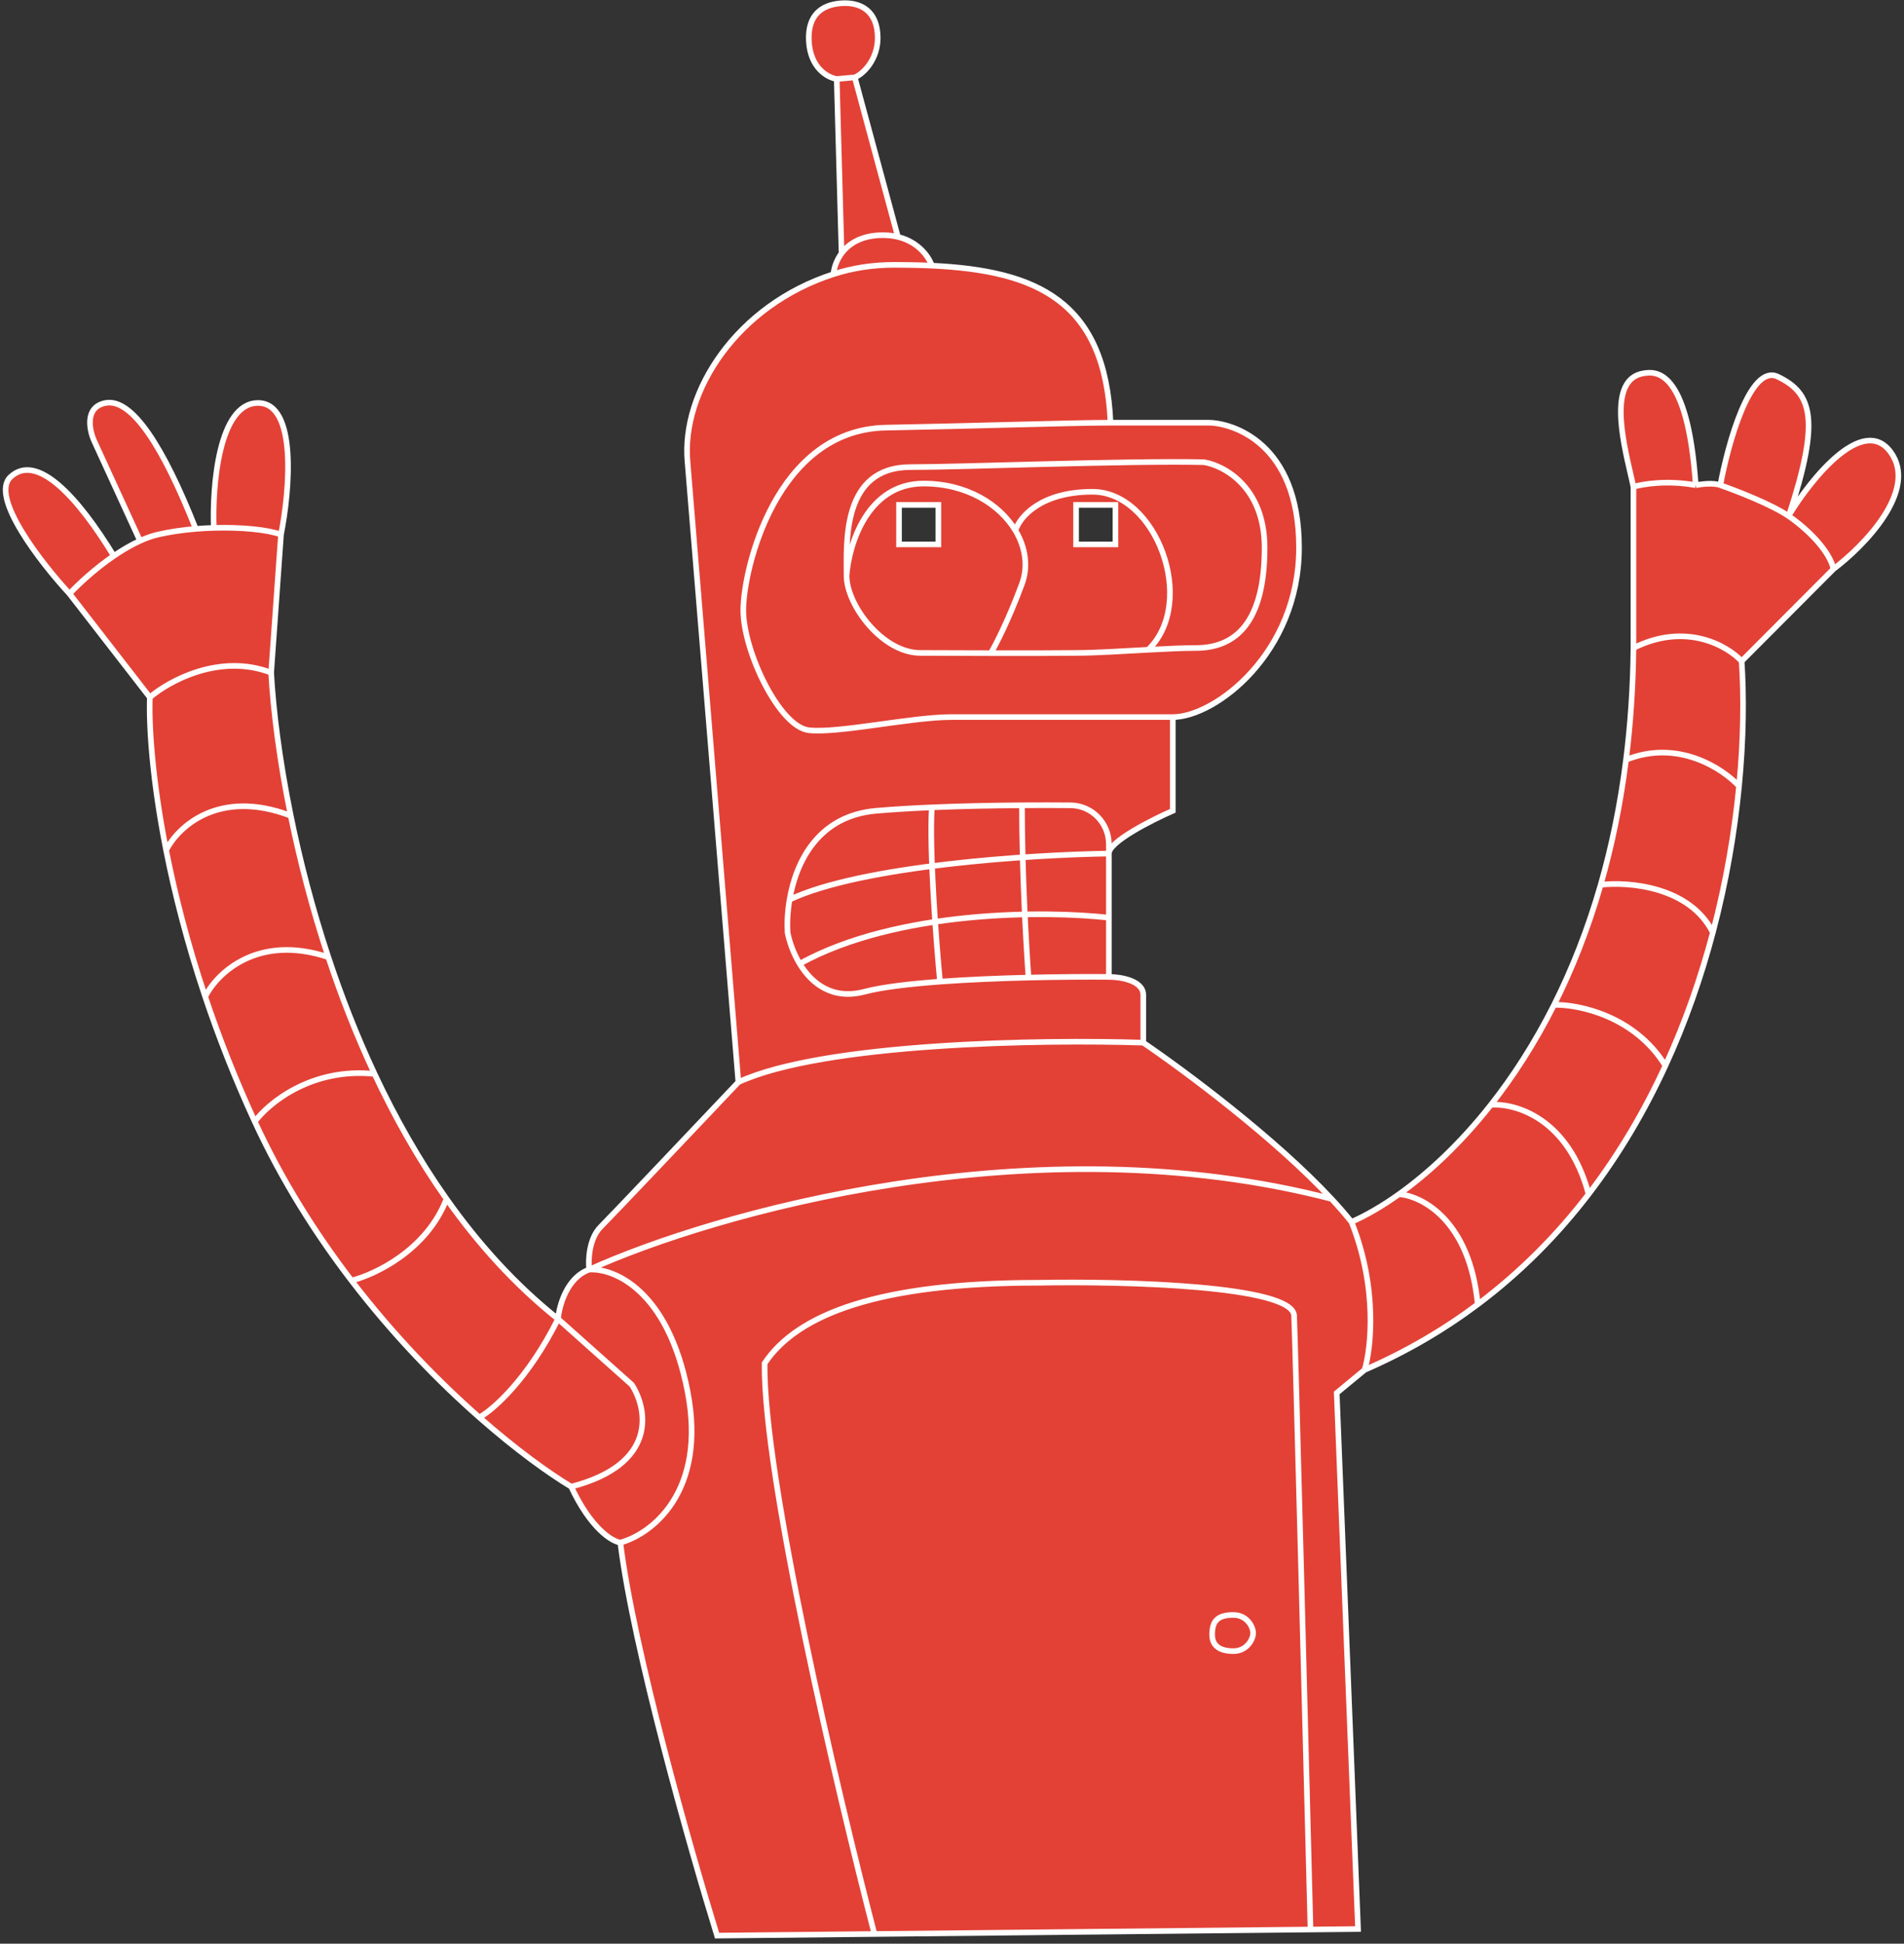<?xml version="1.0" encoding="UTF-8"?> <svg xmlns="http://www.w3.org/2000/svg" width="339" height="346" viewBox="0 0 339 346" fill="none"><rect x="0" y="0" width="339" height="346" fill="#333333" stroke="none"/> <path fill-rule="evenodd" clip-rule="evenodd" d="M127.67 344.56C122.903 329.142 112.784 293.566 110.449 274.597C108.99 274.402 105.196 272.138 101.693 264.644C97.667 262.221 91.874 258.054 85.348 252.313C78.185 246.012 70.139 237.815 62.581 227.951C56.225 219.654 50.213 210.178 45.361 199.658C41.819 191.978 38.908 184.506 36.528 177.41C33.343 167.917 31.107 159.097 29.579 151.357C27.128 138.948 26.494 129.316 26.68 124.133L12.379 105.691C7.319 100.227 -1.865 88.42 1.871 84.907C6.541 80.516 13.838 88.422 20.259 98.959C21.76 97.933 23.345 96.993 24.929 96.274L16.757 78.467C15.881 76.516 15.064 72.437 18.8 71.734C23.47 70.856 29.015 79.383 34.853 94.147C35.926 94.059 37.002 94 38.064 93.969C37.772 86.557 38.939 71.734 45.944 71.734C52.95 71.734 51.587 87.347 50.031 95.153L48.279 119.742C48.653 126.393 49.736 135.235 51.769 145.21C53.37 153.071 55.562 161.635 58.461 170.385C60.747 177.283 63.472 184.295 66.695 191.169C70.311 198.879 74.552 206.415 79.501 213.416C85.156 221.415 91.734 228.717 99.358 234.785C99.553 232.444 100.934 227.409 104.904 226.004C104.709 224.345 104.845 220.5 106.947 218.393C109.048 216.285 124.168 200.341 131.465 192.632L122.416 82.273C121.249 69.684 131.22 54.346 148.393 48.803C148.479 47.786 148.886 46.378 149.837 45.096L148.977 14.066C147.226 13.774 144.275 12.016 144.015 7.333C143.756 2.651 146.35 0.892 149.561 0.601C153.355 0.256 156.274 2.064 156.274 6.748C156.274 10.495 153.842 13.091 152.188 13.774L159.868 42.168C163.641 43.09 165.441 45.852 165.906 47.289C184.535 48.169 196.801 53.54 197.721 75.247H215.233C219.32 75.283 231.287 78.76 231.287 97.495C231.287 116.229 216.401 127.646 208.812 127.646V144.332C205.018 145.99 197.429 149.835 197.429 151.943V163.359V173.897C199.472 173.897 203.558 174.541 203.558 177.117V185.607C211.057 190.707 227.032 202.622 237.073 213.416C238.366 214.806 239.561 216.177 240.627 217.513C243.122 216.417 246.001 214.784 249.091 212.577C254.218 208.915 259.927 203.673 265.436 196.682C269.389 191.666 273.239 185.751 276.697 178.873C279.864 172.573 282.703 165.466 284.992 157.503C286.942 150.718 288.492 143.312 289.506 135.256C290.29 129.016 290.753 122.385 290.83 115.351V86.662C290.694 86.017 290.519 85.265 290.327 84.438C288.863 78.14 286.389 67.499 292.581 66.464C294.624 66.123 300.462 65.293 301.921 86.37C302.894 86.175 305.132 85.901 306.299 86.37C307.661 78.954 311.611 64.708 316.515 67.049C322.644 69.977 324.104 74.66 318.558 91.639C322.547 85.101 331.751 73.724 336.654 80.515C341.558 87.306 331.887 97.201 326.439 101.299L310.093 117.692C310.513 123.857 310.449 131.479 309.631 139.94C308.847 148.035 307.373 156.899 304.97 165.993C302.896 173.841 300.131 181.86 296.521 189.704C292.876 197.627 288.369 205.37 282.843 212.577C277.329 219.769 270.8 226.426 263.101 232.194C257.119 236.675 250.43 240.619 242.962 243.859L238 247.957L241.794 343.388L233.33 343.474L155.69 344.272L127.67 344.56ZM160.068 89.882H167.074V96.908H160.068V89.882ZM198.596 89.882H191.591V96.908H198.596V89.882Z" fill="#E34136"></path> <path d="M110.449 274.597C112.784 293.566 122.903 329.142 127.67 344.56L155.69 344.272M110.449 274.597C108.99 274.402 105.196 272.138 101.693 264.644M110.449 274.597C115.898 273.133 125.919 265.698 122.416 247.666C118.914 229.633 109.282 225.711 104.904 226.004M101.693 264.644C117.104 260.663 115.314 250.886 112.492 246.495L99.358 234.785M101.693 264.644C97.667 262.221 91.874 258.054 85.348 252.313M45.361 199.658C50.213 210.178 56.225 219.654 62.581 227.951M45.361 199.658C47.811 196.34 55.508 189.998 66.695 191.169M45.361 199.658C41.819 191.978 38.908 184.506 36.528 177.41M26.68 124.133L12.379 105.691M26.68 124.133C26.494 129.316 27.128 138.948 29.579 151.357M26.68 124.133C30.086 121.206 39.173 116.23 48.279 119.742M12.379 105.691C7.319 100.227 -1.865 88.42 1.871 84.907C6.541 80.516 13.838 88.422 20.259 98.959M12.379 105.691C13.937 104.016 16.885 101.268 20.259 98.959M50.031 95.153L48.279 119.742M50.031 95.153C47.598 94.281 42.993 93.825 38.064 93.969M50.031 95.153C51.587 87.347 52.95 71.734 45.944 71.734C38.939 71.734 37.772 86.557 38.064 93.969M48.279 119.742C48.653 126.393 49.736 135.235 51.769 145.21M99.358 234.785C99.553 232.444 100.934 227.409 104.904 226.004M99.358 234.785C93.987 245.558 87.78 250.959 85.348 252.313M99.358 234.785C91.734 228.717 85.156 221.415 79.501 213.416M104.904 226.004C104.709 224.345 104.845 220.5 106.947 218.393C109.048 216.285 124.168 200.341 131.465 192.632M104.904 226.004C126.858 216.051 184.028 199.6 237.073 213.416M131.465 192.632L122.416 82.273C121.249 69.684 131.22 54.346 148.393 48.803M131.465 192.632C146.642 185.607 185.851 185.021 203.558 185.607M197.721 75.247H215.233C219.32 75.283 231.287 78.76 231.287 97.495C231.287 116.229 216.401 127.646 208.812 127.646M197.721 75.247C191.007 75.247 173.495 75.833 157.733 76.125C138.179 76.489 132.34 101.3 132.34 108.618C132.34 115.937 138.761 129.402 144.015 129.988C149.269 130.573 162.253 127.646 169.409 127.646C174.954 127.646 197.721 127.646 208.812 127.646M197.721 75.247C196.801 53.54 184.535 48.169 165.906 47.289M208.812 127.646V144.332C205.018 145.99 197.429 149.835 197.429 151.943M150.728 102.471C150.728 107.74 157.15 116.229 163.863 116.229C166.328 116.229 171.177 116.253 176.414 116.266M150.728 102.471C150.728 96.609 149.853 83.151 162.112 83.151C171.245 83.151 200.542 81.98 214.358 82.273C217.958 82.858 225.157 86.722 225.157 97.495C225.157 110.96 219.903 115.351 212.898 115.351C210.623 115.351 207.597 115.496 204.434 115.668M150.728 102.471C151.118 97.006 154.406 86.077 164.447 86.077C172.086 86.077 177.995 89.764 180.792 94.433M197.429 151.943V150.288C197.429 146.487 194.396 143.381 190.596 143.352C188 143.331 185.067 143.327 181.959 143.348M197.429 151.943C183.852 152.138 153.475 154.05 140.579 160.139M197.429 151.943C197.429 153.158 197.429 158.131 197.429 163.359M197.429 151.943V163.359M197.429 173.897C199.472 173.897 203.558 174.541 203.558 177.117M197.429 173.897C197.429 171.171 197.429 167.197 197.429 163.359M197.429 173.897C193.785 173.865 188.66 173.887 183.127 174.021M197.429 173.897V163.359M203.558 177.117C203.558 179.693 203.558 183.85 203.558 185.607M203.558 177.117V185.607M203.558 185.607C211.057 190.707 227.032 202.622 237.073 213.416M140.579 160.139C140.208 162.317 140.126 164.362 140.221 165.994C140.53 167.576 141.223 169.644 142.38 171.556M140.579 160.139C141.738 153.331 145.722 145.219 155.982 144.332C159.042 144.067 162.419 143.867 165.906 143.719M197.429 163.359C186.318 162.091 159.752 161.954 142.38 171.556M142.38 171.556C144.505 175.065 148.195 178.048 153.939 176.532C157.01 175.721 161.873 175.145 167.365 174.741M167.365 174.741C166.684 167.611 165.439 151.425 165.906 143.719M167.365 174.741C172.387 174.372 177.937 174.147 183.127 174.021M165.906 143.719C171.241 143.491 176.837 143.384 181.959 143.348M183.127 174.021C182.738 168.836 181.959 155.442 181.959 143.348M85.348 252.313C78.185 246.012 70.139 237.815 62.581 227.951M62.581 227.951C66.759 226.911 75.992 222.549 79.501 213.416M79.501 213.416C74.552 206.415 70.311 198.879 66.695 191.169M66.695 191.169C63.472 184.295 60.747 177.283 58.461 170.385M36.528 177.41C38.574 173.312 45.825 166.169 58.461 170.385M36.528 177.41C33.343 167.917 31.107 159.097 29.579 151.357M58.461 170.385C55.562 161.635 53.37 153.071 51.769 145.21M29.579 151.357C31.62 147.259 38.916 140.292 51.769 145.21M24.929 96.274C26.009 95.784 27.088 95.396 28.14 95.153C30.238 94.667 32.538 94.338 34.853 94.147M24.929 96.274L16.757 78.467C15.881 76.516 15.064 72.437 18.8 71.734C23.47 70.856 29.015 79.383 34.853 94.147M24.929 96.274C23.345 96.993 21.76 97.933 20.259 98.959M34.853 94.147C35.926 94.059 37.002 94 38.064 93.969M148.393 48.803C151.669 47.746 155.266 47.145 159.193 47.145C161.511 47.145 163.751 47.187 165.906 47.289M148.393 48.803C148.479 47.786 148.886 46.378 149.837 45.096M165.906 47.289C165.441 45.852 163.641 43.09 159.868 42.168M149.837 45.096C151.046 43.466 153.136 42.039 156.566 41.876C157.804 41.817 158.901 41.932 159.868 42.168M149.837 45.096L148.977 14.066M148.977 14.066L152.188 13.774M148.977 14.066C147.226 13.774 144.275 12.016 144.015 7.333C143.756 2.651 146.35 0.892 149.561 0.601C153.355 0.256 156.274 2.064 156.274 6.748C156.274 10.495 153.842 13.091 152.188 13.774M152.188 13.774L159.868 42.168M176.414 116.266C181.78 116.278 187.554 116.279 191.591 116.229C194.885 116.229 199.806 115.92 204.434 115.668M176.414 116.266C177.289 114.79 179.624 110.257 181.959 103.934C183.101 100.841 182.59 97.434 180.792 94.433M180.792 94.433C181.57 91.94 185.391 87.541 194.51 87.541C205.893 87.541 213.19 107.204 204.434 115.668M240.627 217.513C245.297 229.222 244.129 239.956 242.962 243.859M240.627 217.513C243.122 216.417 246.001 214.784 249.091 212.577M240.627 217.513C239.561 216.177 238.366 214.806 237.073 213.416M290.83 115.351V86.662M290.83 115.351C300.17 110.668 307.564 114.961 310.093 117.692M290.83 115.351C290.753 122.385 290.29 129.016 289.506 135.256M290.83 86.662C292.386 86.175 296.784 85.433 301.921 86.37M290.83 86.662C290.694 86.017 290.519 85.265 290.327 84.438C288.863 78.14 286.389 67.499 292.581 66.464C294.624 66.123 300.462 65.293 301.921 86.37M301.921 86.37C302.894 86.175 305.132 85.901 306.299 86.37M306.299 86.37C307.661 78.954 311.611 64.708 316.515 67.049C322.644 69.977 324.104 74.66 318.558 91.639C322.547 85.101 331.751 73.724 336.654 80.515C341.558 87.306 331.887 97.201 326.439 101.299M306.299 86.37C309.121 87.346 315.522 89.824 318.558 91.932C322.352 94.566 325.855 98.372 326.439 101.299M326.439 101.299L310.093 117.692M310.093 117.692C310.513 123.857 310.449 131.479 309.631 139.94M242.962 243.859L238 247.957L241.794 343.388L233.33 343.474M242.962 243.859C250.43 240.619 257.119 236.675 263.101 232.194M249.091 212.577C253.177 212.886 261.7 217.241 263.101 232.194M249.091 212.577C254.218 208.915 259.927 203.673 265.436 196.682M263.101 232.194C270.8 226.426 277.329 219.769 282.843 212.577M265.436 196.682C269.744 196.334 279.256 199.026 282.843 212.577M265.436 196.682C269.389 191.666 273.239 185.751 276.697 178.873M282.843 212.577C288.369 205.37 292.876 197.627 296.521 189.704M276.697 178.873C281.019 178.775 291.034 180.805 296.521 189.704M276.697 178.873C279.864 172.573 282.703 165.466 284.992 157.503M296.521 189.704C300.131 181.86 302.896 173.841 304.97 165.993M284.992 157.503C289.943 156.918 300.871 157.796 304.97 165.993M284.992 157.503C286.942 150.718 288.492 143.312 289.506 135.256M304.97 165.993C307.373 156.899 308.847 148.035 309.631 139.94M309.631 139.94C306.762 136.817 298.721 131.509 289.506 135.256M155.69 344.272C149.074 318.802 135.901 262.828 136.135 242.688C141.972 233.906 156.566 228.344 184.878 228.344C199.958 228.052 230.177 228.813 230.411 234.199C230.644 239.585 232.454 309.294 233.33 343.474M155.69 344.272L233.33 343.474M160.068 89.882H167.074V96.908H160.068V89.882ZM191.591 89.882H198.596V96.908H191.591V89.882ZM219.611 293.916C217.276 293.916 215.817 293.038 215.817 290.989C215.817 288.647 216.693 287.476 219.611 287.476C221.947 287.476 223.114 289.525 223.114 290.696C223.114 291.867 221.947 293.916 219.611 293.916Z" stroke="white"></path> </svg> 